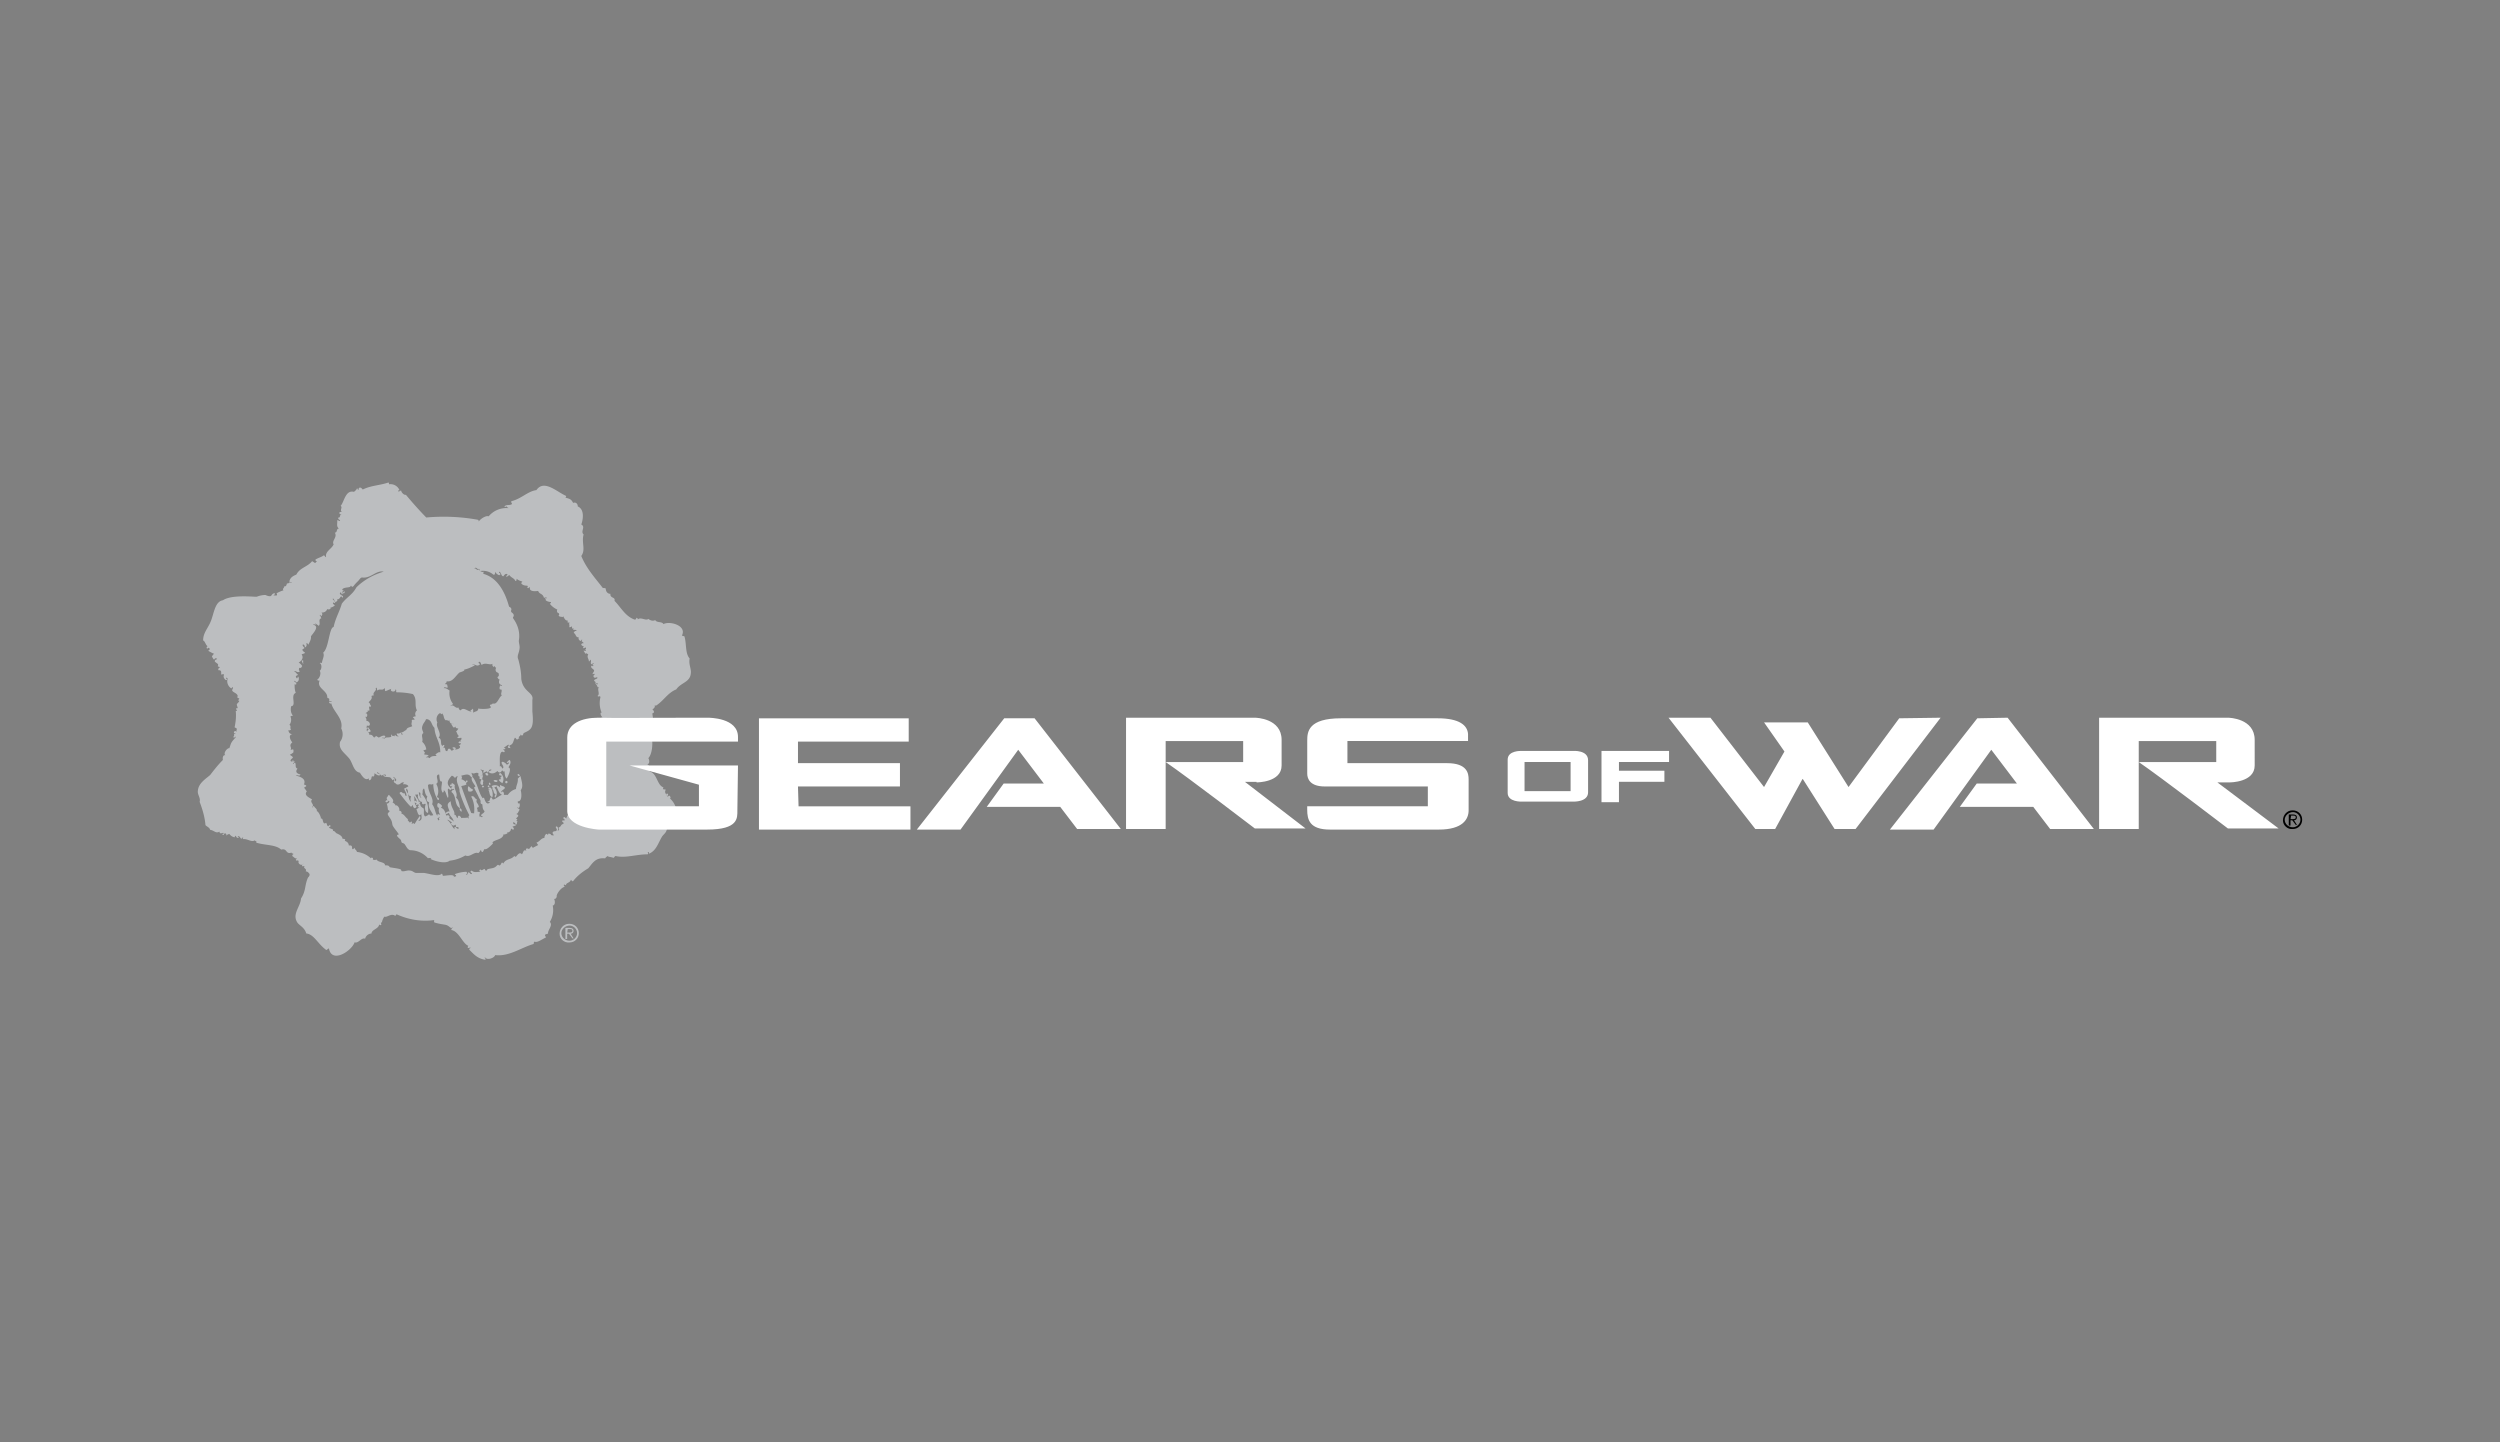 <svg id="Layer_1" xmlns="http://www.w3.org/2000/svg" viewBox="0 0 98.8 57"><rect x="0" y="0" width="98.8" height="57" fill="#808080" stroke="none"/><defs><style>.cls-2{fill:#bcbec0;fill-rule:evenodd}</style></defs><g id="Group_15240"><path id="Path_151724" class="cls-2" d="M13.554 23.353h.046q0 .023.023.023v.046q-.023 0-.023.023h-.046q0-.023-.023-.023v-.046q.023 0 .023-.023Zm-1.635 2.764c.046.069.023.092.07.115 0-.046-.024-.046 0-.115-.024-.023-.047-.023-.07 0Zm6.056 4.904c-.046-.023-.069-.069-.115-.069-.046.046 0 .07.023.092-.046-.023-.046-.069-.092-.023-.023.093.07.023.092.07-.046 0-.046.046-.046.092.046.046.092-.07.115.046-.046-.046-.092.023-.115.069.23.161.092.506.345.645-.022-.139-.046-.346-.16-.415.091-.184-.093-.322-.047-.506Zm-2.74.668c.046.046.092 0 .115-.046-.069-.046-.115 0-.115.046Zm3.57-9.21c.022.022.114.091.114 0 .047 0 .023.068.047.091a.627.627 0 0 1 .53.139c.068.023.068-.046.068-.115a.31.31 0 0 0 .161.138c.023 0 .023-.023.046-.023.023-.07-.069-.046-.046-.115.092.023.07.16.162.184.046-.046.069-.115.16-.092.024.069-.045.046-.045.092.046.046.069-.046.138-.046.046.092.184.115.23.23.046 0 .046-.046.046-.092.07.069.162.092.23.115-.022.023-.045.046-.045.07.046.068.138.091.23.091.069.023-.023.07.023.092.046.023.046-.046.092-.023-.046.161.184.161.322.138.046.139.185.093.23.277.047-.023.093-.023.116 0-.023.046-.046-.023-.07.023.024.023.024.046.024.069.046.046.138.069.207.069 0 .023 0 .046-.046.07.069.091.184.183.3.23-.024.022-.024.068 0 .114.022.023.045.023.068.023-.046.023.046.07-.023.093.023.069.138.046.161.069.047-.046.023-.046 0-.046.07.046.07.184.208.184-.023.069-.023.092.069.069-.046.069.023.138-.023.184.046.023.092-.023.115-.023.023.023-.046.115.069.07-.07.137.092 0 .115.114-.07-.023-.092.023-.115.07.115.068.046.16.207.184-.046.069.023.092.046.138.046 0 .023-.07.092-.046-.092.069.046.069.046.138-.046-.023-.069.023-.092.023 0 .115.162.069.07.138.022.092.092-.046.115.023.023.046-.07.07 0 .092-.023.07-.07-.023-.093.023.023.023.047.07.07.115.046-.046.069 0 .115.023-.07.115.023.161.023.277.023 0 .046-.023.046-.07.092.047-.023.139.069.185.023-.023.046-.046.069-.046.046.023-.115.069 0 .092-.023.069-.07-.023-.092.023-.023.092.115.115.115.184 0 .046-.138.184 0 .115.069.046-.046.046-.023.115s.092.046.138.023c.07.07-.115.07-.115.138.023.046.092.046.046.092.023.093.07-.046.092.023 0 .093-.046-.023-.069.047.092.023.023.138.138.092-.115.069.046.276-.069.345.023.07.07-.023.115.046a.965.965 0 0 0 .046.622c-.092-.023-.023.161.047.184-.116-.023-.093.207-.047.322-.046.047-.092-.023-.115.07.07.16-.069.322.162.391-.07.07-.093.023-.139-.023-.069.07-.046.138-.092.23 0 .046.07.046.092.07 0 .022-.023.022-.023 0-.092.069-.138.184-.092.299-.092.092-.069.207-.138.322 0 .023.07.092.07.046.068-.023-.047.07.022.092-.046-.046-.253.115-.115.208-.023.046-.092-.047-.115.023.069.046-.023.092.046.115-.046.046-.184.069-.092.16a.632.632 0 0 0-.184.53c-.115.023-.07.208-.184.23.092.208-.254.254-.162.53-.184 0-.16.23-.322.277.046.069-.046.046 0 .115-.023-.023-.07-.046-.092-.07-.023 0-.023.024-.046.024 0 .046.046.069.069.092-.023.046-.115 0-.115.046.023.069.092.046.046.115-.115.023-.07.115-.184.138.023.046.046.138-.046.115.069-.046.023-.115-.023-.16-.023 0-.023.022-.047.022.023.07.047.07.047.115-.023.092-.093.023-.162.092-.023.092.07.092.023.138-.023-.023-.092 0-.092-.046-.115-.069-.115-.023-.115.023-.023-.023-.046-.046-.069-.046-.046.023-.092.138-.07.161-.137 0-.183.139-.321.185.023.023.046.069.069.092-.07.046-.139.069-.208.115-.023-.023-.046-.046-.046-.07-.046.024-.069.093-.115.116-.069-.046-.161-.023-.092.069-.138-.07-.115.07-.184.138-.092-.115-.184.046-.23.092-.046.023-.046-.023-.07-.023-.138.161-.322.092-.437.3-.07-.115-.07.046-.138.069-.023.023-.046-.023-.07-.023-.045.023-.068.069-.114.092-.093.069-.3.046-.323.115-.023.046-.046.046-.092-.046-.069.023-.115.092-.161.023-.023 0-.023.023-.046.023 0 .023 0 .046.046.069-.115 0-.253.046-.346-.046-.023 0-.023.023-.046.023-.023.069.07.046.046.115-.069 0-.069-.046-.115-.07-.069 0-.023.116-.115.093.023-.023.046-.046.046-.07s-.023-.022-.023-.045a1.49 1.49 0 0 0-.46.092c0 .046.069.023.046.092-.046 0-.07 0-.092.046.069-.161-.277-.069-.438-.069.023-.046-.023-.046-.023-.092-.138.138-.414.023-.714-.023h-.322c-.092-.023-.138-.092-.23-.092-.115-.023-.208.046-.323.023-.023 0-.023-.07-.046-.07-.092-.045-.391-.068-.437-.091-.023-.07-.092-.07-.185-.07.023-.138-.299-.115-.322-.23a.197.197 0 0 1-.161 0c.046-.046-.046-.115-.07-.046a.948.948 0 0 0-.552-.253c-.023-.092-.092-.092-.092-.161-.046 0-.023.069-.092.046-.023-.07.023-.162-.138-.139 0-.092-.07-.16-.162-.184.07-.092-.069-.069-.092-.092 0-.115-.184-.184-.23-.207s-.092-.138-.161-.07c.092-.114-.092-.091-.138-.16.023-.023.046-.046.069-.046-.023-.07-.07-.047-.092 0-.07-.023-.046-.093-.092-.139-.162.115-.093-.23-.208-.16.023-.047-.092-.3-.16-.3.022-.092-.07-.115-.116-.207-.046.023-.046.046-.023.069.046.046-.023-.023-.046-.023.115-.115-.115-.185 0-.3-.092-.069-.345-.16-.207-.322-.046-.046-.07-.115-.115-.138.023-.023.069-.046.092-.07 0-.046-.07-.046-.092-.069.092-.207-.115-.299-.323-.345.07-.046.161.046.184-.046-.115-.023-.23-.092-.115-.23-.115-.046-.046-.139-.092-.23-.023 0-.046 0-.069.045-.069-.023.046-.046.046-.092-.046-.046-.115.046-.138 0 .046-.069.092-.023.115-.046-.046.046-.092.046-.115.046-.069-.069.046-.115.07-.16-.024-.07-.093-.07-.116-.116a.482.482 0 0 0 .138-.092c0-.115.023-.138-.115-.092.07-.115-.092-.161.07-.3-.093-.115-.162-.299 0-.322-.093-.023-.116-.023-.162-.161.046.023.07 0 .115-.023-.069-.07.023-.138-.069-.184a.324.324 0 0 0 .046-.323c0-.046.07-.023.092-.046-.092-.115-.092-.253-.069-.368.23-.023-.046-.438.184-.53-.046-.115-.046-.23-.046-.345.023.023.046.023.07 0 0-.07-.07-.092-.093-.115.023-.046.07.023.092.046.07-.023.115-.092.092-.184 0-.023-.023-.047-.023-.047-.023 0-.023.162-.092 0 .023-.046.07-.046.092-.069-.069-.046-.092-.115-.16-.138.068-.046.137.092.23 0-.047-.046-.047-.069-.023-.138.092.023.092-.046.115-.07a.392.392 0 0 0-.139-.137c.116-.07.208-.185.116-.323.023-.023.115-.023.138-.069a.277.277 0 0 1-.115-.115c.023-.023.069-.046.092-.069-.023-.046-.092-.07-.07-.138.093 0 .07.092.093.115.069-.046.069-.092.046-.161.069-.023.046.046.092.046 0-.046.115-.184.092-.323.115-.16.345-.391.092-.46.046-.092.092.115.092-.07.023.07.092.07.115.116.115-.07-.046-.254.115-.3-.023-.023-.023-.092-.069-.115.023-.069.046.046.07.023.046-.046.046-.092 0-.138a.204.204 0 0 0 .23-.138c.023.046.184 0 .115-.046a.463.463 0 0 0 .184-.092c-.023-.046-.092-.046-.069-.115.07 0 .046.046.092 0-.046-.047-.069-.116-.115-.139.07-.069.07.115.115.115.07-.023.092-.046.07-.115.068.046.137-.092.137-.092.07-.046.07.115.092 0 .023-.046-.16-.069-.115-.16.07-.024.046.045.07.068.046-.023.046-.092.092-.115.023-.046-.093-.023-.07-.092.093-.092.3-.046.323-.115s.046.046.069.023c.023 0 .023-.023.046-.023.046-.07.115-.138.184-.207s.092-.139.161-.139c.346.047.553-.299.852-.23-.391.115-.736.3-1.036.576l-.046.046c-.161.3-.391.391-.576.645-.092.322-.253.575-.322.92-.184.024-.184.83-.414 1.014.069.138-.047.276-.047.415a.07.07 0 0 0-.092 0c.092.023.092.253 0 .299.07.092 0 .3-.092.345 0 .046.046.046.092.046-.138.3.323.392.3.668.023.023.046.046.046.023.092.046-.046.138.115.115.023.092-.046-.023-.092.046.023.047.046.07.092.047.07.322.484.598.391.99a.495.495 0 0 1-.046.53c-.069.299.162.414.369.667.138.184.161.507.414.553.092.138.207.322.346.23.046.023-.023.046.023.07.115-.024.069-.116.115-.162.092.046.092-.046.092-.115.092.046.138.115.23.07-.023-.07-.161-.047-.115-.116.07.046.115.092.161.138.07-.023.115-.069.184-.023-.023.092-.069-.046-.115.023.07.07.162.046.277.07.023.022.069.068.092.114.046-.023.046-.046.092-.046 0-.046-.07-.023-.046-.092.092.092.138.115.069.184.023.046-.023-.046-.023-.092-.07.023.023.07-.046.092.023.07.092.07.115.115.161.047.161-.115.3-.069-.024.023-.047.046-.047.07.07-.024.23.022.207.092-.046 0-.115.069-.16.069.022.115.091.138.091.3-.092-.024-.023-.07-.092-.116-.069.046-.092-.115-.184 0 .138.184.276.368.437.53.07.023.047-.07.093-.047 0 .047.023.093.069.116.115-.047.069-.07.046-.116-.092-.115-.023-.345-.092-.368.046 0 .115.138.138.23-.046-.023-.046-.069-.092-.023-.023.092.092.046.069.092-.07.116.069 0 .092.047.023.023-.115.138.023.092-.023.046-.07.046-.115.092.046.092.046.184.115.23.046 0 .07-.023.07-.069.022.138.068.276-.116.3.07-.07.115-.116.07-.208a3.89 3.89 0 0 0-.208.323c-.046-.023-.07-.07-.092 0-.07-.023.023-.07-.023-.093-.023 0-.046 0-.07.047-.022-.047-.138-.116-.068-.139-.116-.069-.139-.184-.277-.23.046-.046-.023-.115-.092-.115.07-.07-.092-.276-.138-.184.023-.046-.07-.115-.115-.138.092-.093-.07-.208-.138-.3-.046.023-.046.07-.092.115 0 .07.046.138.115.138-.023.047-.046.093-.115.093a.82.82 0 0 1 .046.23c.023.046.069.046.069.069s-.07.07-.07.092c-.022.07.093.161.139.276.046.092.023.162.069.23.07.116.161.208.23.323-.16.023-.023.115.07.207.022.023.022.092.045.115s.093.023.116.07c.069.092.092.184.207.23.276 0 .53.115.714.322.046-.046.092.023.115-.023.023.023 0 .046-.023.046.184.092.598.207.76.07a1.53 1.53 0 0 0 .621-.208c.185.092.346-.161.507-.092.046-.023.07-.069.092-.115.046 0 .023.07.07.07s.045-.07.091-.116c.07.046.23-.115.323-.207.023-.023-.023-.046 0-.07.138-.114.391-.091.437-.322.023.023.046.023.046.046.023-.092.115 0 .092-.115.07.046.162-.092.139-.115.046-.069.069.07.115 0 .023-.069-.046-.069-.046-.115-.023.023.115-.023.138-.046-.023-.07-.115.023-.115-.115.046 0 .092.046.115.092.069-.023 0-.07.069-.115-.138-.046.069-.092-.07-.115.024-.046.07-.07.093-.115-.023-.046-.046-.07-.092-.07.092-.022.092-.115.138-.16 0-.07-.092-.047-.092-.116.115.138.138-.23.046-.138-.023-.023-.023-.046-.023-.092.161.023.161-.276.115-.438.138-.16 0-.437 0-.552-.069.023-.069.069-.115.092.023.161-.07.276-.07.414a.56.56 0 0 0-.322.23h-.16c.022-.091-.047-.184-.093-.091-.046-.07.115-.116.138-.185-.046-.092-.138-.046-.16-.115-.07.023-.024.07-.024.115-.092-.115-.23-.138-.345-.069.023.046.069.07.023.115.092.07.023.162.138.208-.046.046-.046.092-.023.138.092-.092.092-.254 0-.369l-.023-.023c0-.046.07-.023.07-.069.068.115.091.277.23.346-.116.023-.254.184-.369.184-.023-.023-.023-.07-.07-.092-.068.069-.022.184-.137.161.023.07.069 0 .092.046-.138.138-.207-.115-.23-.184-.024 0-.047 0-.047.023-.16-.184-.23-.668-.414-.852-.092.115.069.276.115.368.023.023-.046.046-.046.046 0 .046.138.277.184.392.023.069.092.092.07.23.022.023.022.046.068.046.023.115 0 .184.092.277-.023.092-.115.092-.138.16 0 .024.023.047.07.047-.047.092-.116-.07-.139.046.023-.07-.023-.092.023-.184 0-.046-.046-.046-.092-.046 0-.046 0-.092-.023-.139 0-.046.07-.023.07-.069-.024-.138-.14-.16-.07-.276-.092-.023-.115-.184-.23-.115.115.207.138.438.115.668-.046-.023-.046 0-.115-.023-.139-.369-.254-.668-.392-1.06.07-.023.138-.023.207-.069-.069-.115.092-.046.023-.16-.023 0-.046.022-.046.068a.5.5 0 0 0-.184-.115c.046-.046.023-.092 0-.138.138-.023.3-.115.392.07.023 0 .023-.024.046-.024.023-.069-.046-.092-.023-.161.092.092.184-.07.276.046-.046.046 0 .092.023.115a.48.48 0 0 1 .138-.092c-.023-.07-.023-.161-.092-.184.023-.046.07.046.115 0q.023.069-.023.092c.07.069.161-.115.184.023.07-.046.046-.161.162-.115-.023.046-.093.023-.116.092.116.092.254.046.346-.046.069.092.138.069.184-.023.023 0 .07.092.092.023.023.069 0 .23.092.3.07-.116.207-.415.07-.438.022-.07.138-.185.045-.3a.277.277 0 0 0-.115.115c.07.046.046-.115.092.046-.046-.046-.046.047-.092.023-.046-.069-.115-.092-.16-.115-.024.023-.047.023-.047.046.046.116.115.162.046.23-.046-.045-.046-.114-.115-.091.023-.092-.046-.53.092-.576.023 0 .046 0 .07.023.091-.046-.024-.092-.024-.138a.07.07 0 0 0 .092 0l-.069-.07c.046.024.138-.091.184-.091s-.023.069-.023.092c0 .046.07.023.093.046.023-.046-.047-.046-.023-.115.16-.046.138-.185.207-.3.046 0 .046.07.092.07.046-.024.046-.047.092-.047-.092-.069.046-.069.046-.16.046.091.092.045.115-.047.3-.138.415-.184.346-.852v-.46c.069-.3-.369-.3-.438-.83 0-.253-.046-.506-.115-.76-.07-.16.023-.23.046-.437.023-.115-.046-.253-.023-.345.046-.3-.046-.6-.23-.852-.023-.047.023-.07.023-.093v-.046c-.046-.115-.138-.069-.092-.207 0-.069-.046-.092-.092-.115-.162-.599-.461-1.128-.99-1.29-.047 0-.024-.069 0-.092-.116.047-.208-.092-.323-.16-.115.045-.092 0 0 .045Zm.091 5.572c-.069.092-.115.046-.184.115-.023-.023 0-.115-.023-.161-.046.069-.161.069-.046.115-.138.023-.322-.207-.437-.046-.07-.023-.07-.07-.092-.115-.116.069-.185-.161-.323-.046.023-.046.07-.046.115-.092a.688.688 0 0 1-.138-.53c-.07-.046-.161-.115-.23-.092.023-.092.138.023.16-.046-.045-.07.024-.115-.114-.115.023-.046.069-.046.069-.115.23.046.345-.208.507-.346.069-.023.23-.069.184-.115.138-.023.276-.092.414-.161-.023-.07-.046 0-.092-.046.115-.023.184.115.3 0 0-.046-.07-.023-.047-.092.07-.046.092.092.115.115.162-.115.3.023.438-.046-.046.069.023.092.023.138.07-.092.023-.023.115.023-.046.069-.023.161.046.184.023 0 .023.023.046.023.023.092.023.115-.046.161.023.046.046.092.092.092-.046.093-.046.185.092.23 0 0 0 .024-.023.024 0 0-.023 0-.023-.023-.069.023-.069.207 0 .16.092.024-.046.208.046.231-.138.092-.184.392-.368.323-.023.069-.161.023-.092.115.115.115-.345.115-.46.092h-.024v.046Zm-4.329-.3c.046-.046.161-.138.115-.23 0-.046.07-.023.092-.046-.069-.115.139-.184.07-.276.069-.07.046.069.069.092.092-.092.207.023.276-.092.046 0 0 .092.046.115.07-.023.161-.07.23-.092-.092.115.184.161.161.023.07.023 0 .069.047.115.207 0 .437.023.644.07.185.206.046.437.162.644a.179.179 0 0 0-.046.23c-.047.023-.07 0-.116.046l.07.07c0 .046-.093 0-.116.046.023.092-.046.138.023.23-.069.046-.207.046-.23.138l-.023.023c-.069.023-.069.07-.184.092 0 .046.069.023.046.092-.046 0-.046-.069-.07-.092-.068.07-.114.023-.16.046.023.046.023.092.092.092-.115.07-.184-.138-.161.023-.047-.069-.093.023-.116-.069-.046-.046-.023.07-.023.07-.046.045-.207.022-.23.045-.046.023-.046.092-.092 0-.023 0-.023.023-.046.023-.046.07.046-.115.07 0 .045.023.022-.069.068-.069-.046-.092-.184 0-.276.046 0-.046-.07-.023-.07-.069-.045.023-.091.023-.091.07-.07-.047-.07-.139-.208-.116.023-.069-.046-.069-.023-.115.047.023.047-.023.093-.023-.023-.046-.047-.046-.047-.092-.046 0-.069.023-.092.07v.022c-.046 0-.023-.092-.023-.115.07 0 .047.046.093 0-.023-.069-.07 0-.116-.046.023-.023.023-.046.023-.07.185.07.139-.183-.023-.183.023-.092-.023-.115-.046-.185.07.116.139-.115.023-.115-.023-.023.139-.046.07-.138.022.023.046.023.046.046.069-.023 0-.092.023-.184.023.023.046.023.069 0 0-.046-.046-.069-.046-.115l-.047-.046Zm3.639 1.612c.046.023-.046.093-.07.093.139.092-.069.184-.16.16.091-.045-.024-.114-.093-.068 0 .023.023.046.07.046 0 .046-.07.023-.07.069-.069.023-.069-.07-.115-.07-.069-.022-.069.047-.092.093-.138 0-.023-.161-.161-.138.023-.046.046-.046.046-.092-.023-.023-.046-.023-.07.023-.114-.047 0-.277-.16-.323.16-.161-.139-.437-.046-.599-.07-.138-.023-.299.092-.368.046-.023.069.092.092 0 .092.092.046.184.138.276.092-.023.138.07.161-.023-.023.092.046.185.138.162.07.046-.046-.023-.069.023.023.023.046.069.07.115.068.023.068-.023.114-.023-.046.046.023.069.093.069-.023.046-.047.092-.093.115.047.046.047.138.116.184-.023.023-.047.046-.07.046.047.07.116.023.162.023.046.092-.092.115 0 .138-.023.023-.07-.023-.115.046.023.023.092.07.092.023Zm-1.336-.944c.207.046.161.208.3.346.022.391.23.53.23.967-.092-.023-.115.046-.184.07 0 .022 0 .045.046.068-.047.023-.208-.023-.277.092-.069-.023-.046-.046-.138-.023 0-.046.07-.046.092-.069-.046-.069-.138-.023-.184-.069.07-.069.023-.069-.023-.138.023-.023.07-.023.115-.046a.482.482 0 0 0-.161-.3c.046-.138-.07-.276.046-.345-.023-.115-.092-.161-.023-.322.023-.07.115-.162.115-.208 0 .023 0-.023.046-.023Zm1.359 3.915c0-.046-.046-.069-.07-.092-.046-.023-.069.023-.069.092-.069-.023-.046-.138-.138-.138.046-.138-.138-.276-.138-.53-.207.115-.092.23-.046.415-.046-.046-.115.023-.161.046.023.092.092 0 .138 0 .046.161.161.184.184.345-.092-.115-.207-.092-.161-.207-.023-.046-.092-.069-.115-.023-.07-.092-.046-.253-.23-.322.023-.023.046-.046.046-.07-.023-.046-.093-.092-.139-.115-.069 0-.069.208.023.185-.023.092-.023.184.046.276-.069 0-.115-.07-.115.046-.092-.115-.092-.322-.207-.46.092-.23-.161-.438-.161-.76.092-.07.115.023.207-.046 0 .23.07.46.184.644.092-.023.023-.115-.046-.115.092-.161.07-.368-.023-.53.161-.069-.092-.345.115-.368.023.046 0 .323.115.276 0 .162-.069.3.023.438.047 0 .047-.046.047-.092.092.046.092.207.16.3.07-.024-.091-.53.093-.3.023-.023.046-.046.069-.046-.23-.161-.207-.323 0-.53.046.023.092.046.115.092.046-.023.046-.069.115-.069-.115.23.092.415.07.599.091.322.23.645.39.944-.091.07.047.207-.068.092-.161.023-.184 0-.254.023Zm-1.612-.507c.023-.046-.115-.069 0-.092-.023-.023-.046-.046-.046-.069-.023.023-.046.023-.046.046.069-.092-.093-.184-.116-.322.047.046.07-.023.116.023-.047.115.069.3.16.276-.022.046 0 .092.024.092.069.023.069-.046.115 0-.046.115-.046.323.092.346a.95.95 0 0 0-.23-.737c.046-.092-.023-.161.069-.23.046.069.023.23.138.322-.046.07-.046.161.023.207.023 0 .023.023.046.023-.07.207.092.346.161.507-.046 0-.138.046-.161-.046q-.07.069-.161.092c-.115-.092.023-.323-.115-.346-.046-.046-.07-.069-.07-.092Zm-.553-.667c.07.069.046.115.07.207-.047-.046-.07-.115-.093-.161.023 0 .023-.046.023-.046Zm.484.16c.138-.022 0 .162.115.208-.07.023-.092-.115-.115-.207Zm-.415.07c.046.023.023.092.115.07-.023.091-.046.114 0 .23-.092-.07-.092-.185-.115-.3Zm1.22.898c.07-.046-.069.115.023.092 0 .023-.046.023-.046.046-.023 0-.023-.069-.046-.069 0-.023.046-.023.07-.069Zm.323.115c.046-.023.115.07.184.092-.023.023-.023.046-.046.046.023.047.07.07.092.093.046-.023.092-.023.115-.047 0 .023-.046.139.092.092 0 .024 0 .047.023.047-.046.069-.115-.023-.138-.046-.023 0-.023.023-.046.023 0 .046.023.046.023.069-.092-.046-.161-.277-.3-.369Zm-2.487 3.823c.115.046.276-.161.437-.023 0-.023.023-.046.047-.07.46.208.967.3 1.473.23.046.047-.023.047.023.093.138.046.3.07.438.092.184.046.184.184.3.092-.024.046-.07.046-.07.115.3.046.438.53.668.622 0 .023-.023.023-.023.07.046.045.046 0 .115 0 0 .045-.07.022-.046.091.184.184.322.346.622.392.069-.046-.07-.07 0-.092.092.138.391 0 .391-.092.553.069 1.036-.3 1.52-.438.023-.023 0-.092.046-.092.115.046.276-.092.438-.161.023-.046-.047-.046-.023-.115.023-.023.069-.023.115-.046-.023-.139.207-.323.069-.461a.888.888 0 0 0 .115-.645c.115-.023.092-.207.046-.276.046.046.092-.023.115-.07-.046-.068.161-.368.3-.39.022-.047-.07-.07 0-.093.022 0 .022.023.069.023-.023-.092.16-.092.184-.207.046 0 .023.069.092.046.161-.207.368-.368.599-.507.16-.184.276-.437.667-.391.023-.046.07-.07.092-.092.07.046.093.023.23.069.047 0 .047-.07.093-.07.391.093.806-.068 1.266-.068.046-.046-.046-.092.046-.092v.069c.3-.115.369-.438.53-.691.07-.092.184-.161.184-.323.138-.16.276-.345.392-.552 0-.23-.092-.46-.277-.622.046 0 .023-.069 0-.092-.046-.046-.046.023-.092.023-.046-.115-.138-.138-.069-.276-.069-.023-.138.023-.092-.092-.253-.07-.253-.576-.553-.622.023-.023.07-.046.093-.092-.116-.046-.07-.138-.185-.207.115.023.092-.185.046-.23.162-.162.185-.6.139-.83.046-.023.069-.115.046-.16 0-.024-.023-.024-.046-.047.138-.23.046-.46.023-.737.115-.023.046-.115 0-.161.069-.023.115-.092.092-.161.023 0 .023.023.046.023.3-.185.46-.507.806-.645.184-.276.553-.276.576-.645.023-.161-.093-.345-.047-.576-.184-.207-.115-.575-.207-.875-.023-.023-.092 0-.092-.046.184-.391-.506-.575-.737-.437-.046-.115-.276-.046-.322-.161-.092.046-.184.023-.276-.047-.093.093-.3-.092-.415.023 0-.023 0-.046-.046-.069-.023.023-.023.092-.092.07-.369-.139-.53-.484-.783-.737.046-.162-.184-.093-.161-.277-.115 0-.184-.092-.184-.207-.023-.023-.07-.023-.116-.023-.299-.391-.644-.76-.852-1.266.185-.254 0-.53.093-.852-.139-.116.092-.3-.093-.392.07-.184.139-.599-.138-.714 0-.115-.092-.184-.184-.138-.07-.138-.115-.161-.3-.207 0-.023.024-.023.024-.07-.369-.16-.875-.667-1.175-.23-.345.046-.598.346-.99.438-.023.069.023.046.023.115-.115.07-.207 0-.3.092.047.046.07 0 .093-.023-.023.07.046.046.069.092a.911.911 0 0 0-.783.323c-.092-.046-.322.092-.392.207 0-.023 0-.046-.023-.07a7.616 7.616 0 0 0-2.05-.091 14.92 14.92 0 0 1-.805-.898c-.07.023-.184-.093-.184-.162-.046-.023-.092.07-.115.023 0-.023-.023-.046 0-.046 0 .023.023.023.046 0a.386.386 0 0 0-.415-.23c0-.023 0-.07-.023-.07-.345.116-.69.116-1.013.277-.046-.046-.07-.092-.138-.069-.046.023 0 .092-.07.092.024-.023.024-.046-.022-.069-.023.07-.046.07-.115.138-.346-.092-.392.415-.53.553.092.069-.046.161.046.23-.046.023-.115 0-.092.07s.07 0 .07.045c-.07 0-.024.139-.116.116-.023.092.07.069.07.138-.07 0-.07-.046-.116-.023.023.115-.046.23.07.322-.116 0-.047.161-.162.161.115.185-.138.323-.046.46-.07.185-.346.277-.3.508-.046 0-.046-.07-.092-.07-.092.07-.207.093-.322.162-.023.069.046.046.046.092-.023 0-.046.046-.07.046-.045-.023-.068-.046-.114-.07-.184.231-.484.254-.622.53-.115.046-.253.115-.276.277.046.046.069-.023.092.046-.138-.046-.092.046-.184.023-.023.046-.023.138-.115.115.023.069-.093.092-.023.161-.093.023-.185.07-.277.115.07.138-.069.07-.115.092 0-.046.07-.023.046-.092-.092 0-.115.07-.138.092-.046.07-.23-.023-.23-.023a.923.923 0 0 0-.346.07H10.1c-.414-.024-1.013-.047-1.29.138-.299.046-.345.46-.46.782s-.322.484-.322.806c.092.047.092.185.184.23-.023 0-.046.024-.046.07.046.069.069-.07.115.023.023.069-.046.046-.046.092.092.046.115.069.23.115-.046.023-.069.07-.092.115.046.046.046.092.092.115.023-.069.092-.069.115-.023-.046.023-.092.023-.092.092.046.07.184.092.115.185.046.046.092.023.092.046-.046.023-.069.046-.069.115.138 0 .115.069.115.16.023.047.07-.045.115.024-.046.069 0 .161.07.207h.023c.069-.046-.07-.069 0-.092a.05.05 0 0 1 .046.046c-.046.138.023.3.138.369.046.023.023-.093.069-.023.023.023-.046.092-.023.115.023.069.161.092.207.184.023.046-.023.069 0 .092 0 .023.07.023.07.046s-.047.046-.047.07c-.023.022.046-.024.046.022 0 .023-.069.092-.092.115-.023.07.092.207-.023.161-.023.116.092.116-.023.116.023.207 0 .437-.046.644.023.023.07.023.092.07-.023.046-.023.069 0 .115-.046-.047-.092-.047-.115 0-.023.069.07.046.07.092-.024-.023-.047-.023-.07 0 .023.069-.023.069-.023.115.046.069.07-.07.092 0-.069.092-.161.16-.207.3l-.046.137c-.07-.023-.253.185-.161.277-.092-.023-.115.115-.092.184-.185.184-.346.391-.507.599-.184.16-.46.322-.484.621-.023.161.115.277.07.438.115.3.207.621.23.92.069.07.161.093.184.185.161.023.23.161.368.07.023.16.162-.024.185.091-.023-.023-.047-.023-.07.023.07.07.047-.046.116-.046.046.023.046.07.069.115-.023-.069.046-.069.092-.092.046.07.115.115.207.138 0-.023.023-.046.046-.069.023.046.023.092.115.092.023-.023-.069-.046-.023-.069.07 0 .07.046.115.092.07.023.046-.069.092-.046-.023.023-.023.046 0 .07.162-.024.323.138.461.045 0 .047.092.023.046.093.368.115.76.069.99.276.254-.07.161.207.415.115-.023.046.069.023.069.069-.023 0-.046.023-.046.07.069.045.115.114.184.091-.023.046-.07.046-.023.092.046-.023.092 0 .092.023-.046.092.115.208.184.092 0 .047-.069.023-.046.093.023.046.07-.023.092.023-.069.069.115.092.046.184.047.023.093.023.116.069.092.069 0 .161-.023.184-.139.3-.07.507-.277.829-.023.322-.345.599-.161.921.07.138.3.207.368.46.3.024.461.415.783.646.046.023.07-.07.115-.047.115.6.898.093 1.014-.253.138.07.276-.207.414-.138a.27.27 0 0 1 .253-.207c0-.161.3-.184.3-.369.023.046.046.046.092.023-.023-.046-.023-.069.023-.115a.57.57 0 0 1 .092-.207Z"/><g id="Group_15239"><g id="Group_15238"><path id="Path_151725" class="cls-2" d="M19.298 30.631c-.023.023-.07.023-.092 0s-.023-.046-.023-.069c.046-.046.115 0 .115.07Z"/><path id="Path_151726" class="cls-2" d="M19.758 30.54a.3.3 0 0 1 .092.414c-.046-.046-.115-.07-.138-.138.046-.023.07-.023.092-.023-.046-.07-.023-.07.023-.115-.023-.07-.046 0-.092-.047-.023-.046 0-.046.023-.092Z"/><path id="Path_151727" class="cls-2" d="M20.518 30.677c-.046-.023-.092-.046-.046-.092.07.023.092.07.046.092Z"/><path id="Path_151728" class="cls-2" d="M18.975 30.631c.046.023.07-.023.115.023-.022.092-.069.139.024.208-.07.069.023.092-.047.16-.115 0-.092-.137-.046-.206.023-.046-.069 0-.069-.046s0-.093.023-.139Z"/><path id="Path_151729" class="cls-2" d="M19.666 30.862c-.023.069-.115.046-.161 0 .023-.07.161-.023.161 0Z"/><path id="Path_151730" class="cls-2" d="M19.989 30.862h.046q0 .023.023.023v.046q-.023 0-.023.023h-.046q0-.023-.023-.023v-.046c.023 0 .023-.023.023-.023Z"/><path id="Path_151731" class="cls-2" d="M19.344 30.93c.023 0 .069.07.023.093-.023 0-.046-.023-.046-.046s0-.046.023-.046Z"/><path id="Path_151732" class="cls-2" d="M19.067 31.046c.023 0 .047.023.07.023-.023.023-.047.046-.047.069-.023-.023-.023-.046-.046-.046 0-.023.023-.023.023-.046Z"/><path id="Path_151733" class="cls-2" d="M19.32 31.115c-.091 0-.022-.138.024-.046 0 .023-.023.023-.023.046Z"/><path id="Path_151734" class="cls-2" d="M18.515 31.069c.046.046.115.115.184.138-.023.07-.092.092-.184.07-.023-.047-.046-.139 0-.208Z"/><path id="Path_151735" class="cls-2" d="M19.459 31.506c-.138-.046-.092-.184-.161-.299.023-.023.023.023.069.023l-.07-.069c.139-.161.208.23.162.345Z"/><path id="Path_151736" class="cls-2" d="M26.344 31.368c.07-.023.07.046.046.092-.046-.046-.092-.069-.046-.092Z"/><path id="Path_151737" class="cls-2" d="M18.17 31.944c.068 0 .091.092.068.138-.046-.023-.092-.092-.069-.138Z"/><path id="Path_151738" class="cls-2" d="M18.791 32.358c0-.046.092 0 .092-.069-.023 0-.046-.046-.069-.046 0 .07-.115.07-.023.115Zm-.829.116c-.092.138.138.069 0 0Z"/></g></g></g><g id="Group_15241"><path id="Path_151739" d="M22.507 36.509c.207 0 .368.161.368.368s-.16.369-.368.369c-.207.023-.392-.138-.392-.346s.162-.391.369-.391h.023Zm0 .07c-.161 0-.322.137-.322.298 0 .162.138.3.322.3.161 0 .3-.138.3-.3s-.139-.299-.3-.299Zm-.092.529h-.07v-.438h.162c.115 0 .161.046.161.115s-.046.115-.115.115l.115.185h-.046l-.138-.185h-.07v.208Zm0-.254h.092c.092 0 .115-.023.115-.069s-.023-.069-.092-.069h-.092l-.023.138Z" style="fill:#bcbec0"/></g><g id="Group_15243"><g id="Group_15242"><path id="Path_151740" d="M29.165 30.252h-4.283l2.74.76v.852H23.96v-2.556h5.205v-.184c0-.76-1.129-.76-1.198-.76-2.924 0-3.362.023-4.329 0-.645 0-1.22.23-1.22.783v2.878c-.024.691 1.243.76 1.243.76h4.283c1.244 0 1.197-.46 1.197-.76l.024-1.773Zm2.371.83h4.03v-.922h-4.03v-.852h4.376v-.92h-5.918v4.397h5.987v-.92h-4.422l-.023-.783Zm18.123-.162c.023 0 .99 0 .99-.668V29.24c0-.852-1.013-.875-1.036-.875h-5.112v4.398h1.566v-3.477h3.063v.83h-3.063c.875.598 3.523 2.624 3.523 2.624h2.004l-2.395-1.842h.46v.023Zm37.973 0h.483c.023 0 .99 0 .99-.668V29.24c0-.852-1.013-.875-1.036-.875h-5.112v4.398h1.566v-3.477h3.063v.83h-3.063c.875.598 3.523 2.624 3.523 2.624h2.004l-2.418-1.819ZM56.82 28.387h-3.823c-1.29 0-1.335.53-1.335.875v1.313c0 .207.115.506.69.506h4.076v.783h-4.767v.138c0 .392.093.783.899.783h4.306c.944 0 1.174-.414 1.174-.76v-1.22c0-.23-.046-.645-.852-.645h-3.938v-.875h4.767v-.276c-.023-.346-.345-.622-1.197-.622Zm5.342 1.29h-2.026c-.023 0-.553-.023-.553.345v1.313c0 .368.553.345.553.345h2.026c.023 0 .599.023.599-.368v-1.267c0-.414-.599-.368-.599-.368Zm-.092 1.589h-1.82v-1.152h1.82v1.152Zm1.22.437h.691v-.806h1.796v-.437h-1.796v-.346h1.98v-.437h-2.67v2.026Zm-23.603-3.316-3.454 4.398h1.727l2.28-3.154 1.013 1.335h-1.589l-.668.921H41.9l.668.875h1.727l-3.408-4.375h-1.198Zm38.456 0-3.454 4.398h1.727l2.28-3.154 1.013 1.335h-1.589l-.668.921h2.902l.668.875h1.727l-3.408-4.398-1.198.023Zm-3.086 0-2.003 2.717-1.612-2.556h-1.727l.806 1.152-.806 1.404-2.118-2.74H65.94l3.43 4.398h.784l1.082-1.98.023.023 1.243 1.957h.83l3.361-4.398-1.635.023Z" style="fill:#fff"/></g></g><g id="Group_15244"><path id="Path_151741" d="M90.614 32.026c.207 0 .368.16.368.368s-.16.369-.368.369c-.207.023-.392-.139-.392-.346s.162-.391.369-.391h.023Zm0 .069c-.161 0-.322.138-.322.3 0 .16.138.299.322.299.161 0 .3-.139.3-.3s-.139-.3-.3-.3Zm-.092.53h-.07v-.438h.162c.115 0 .161.046.161.115s-.046.115-.115.115l.115.184h-.046l-.138-.184h-.07v.207Zm0-.254h.092c.092 0 .115-.023.115-.069s-.023-.069-.092-.069h-.092l-.023.138Z"/></g></svg>

